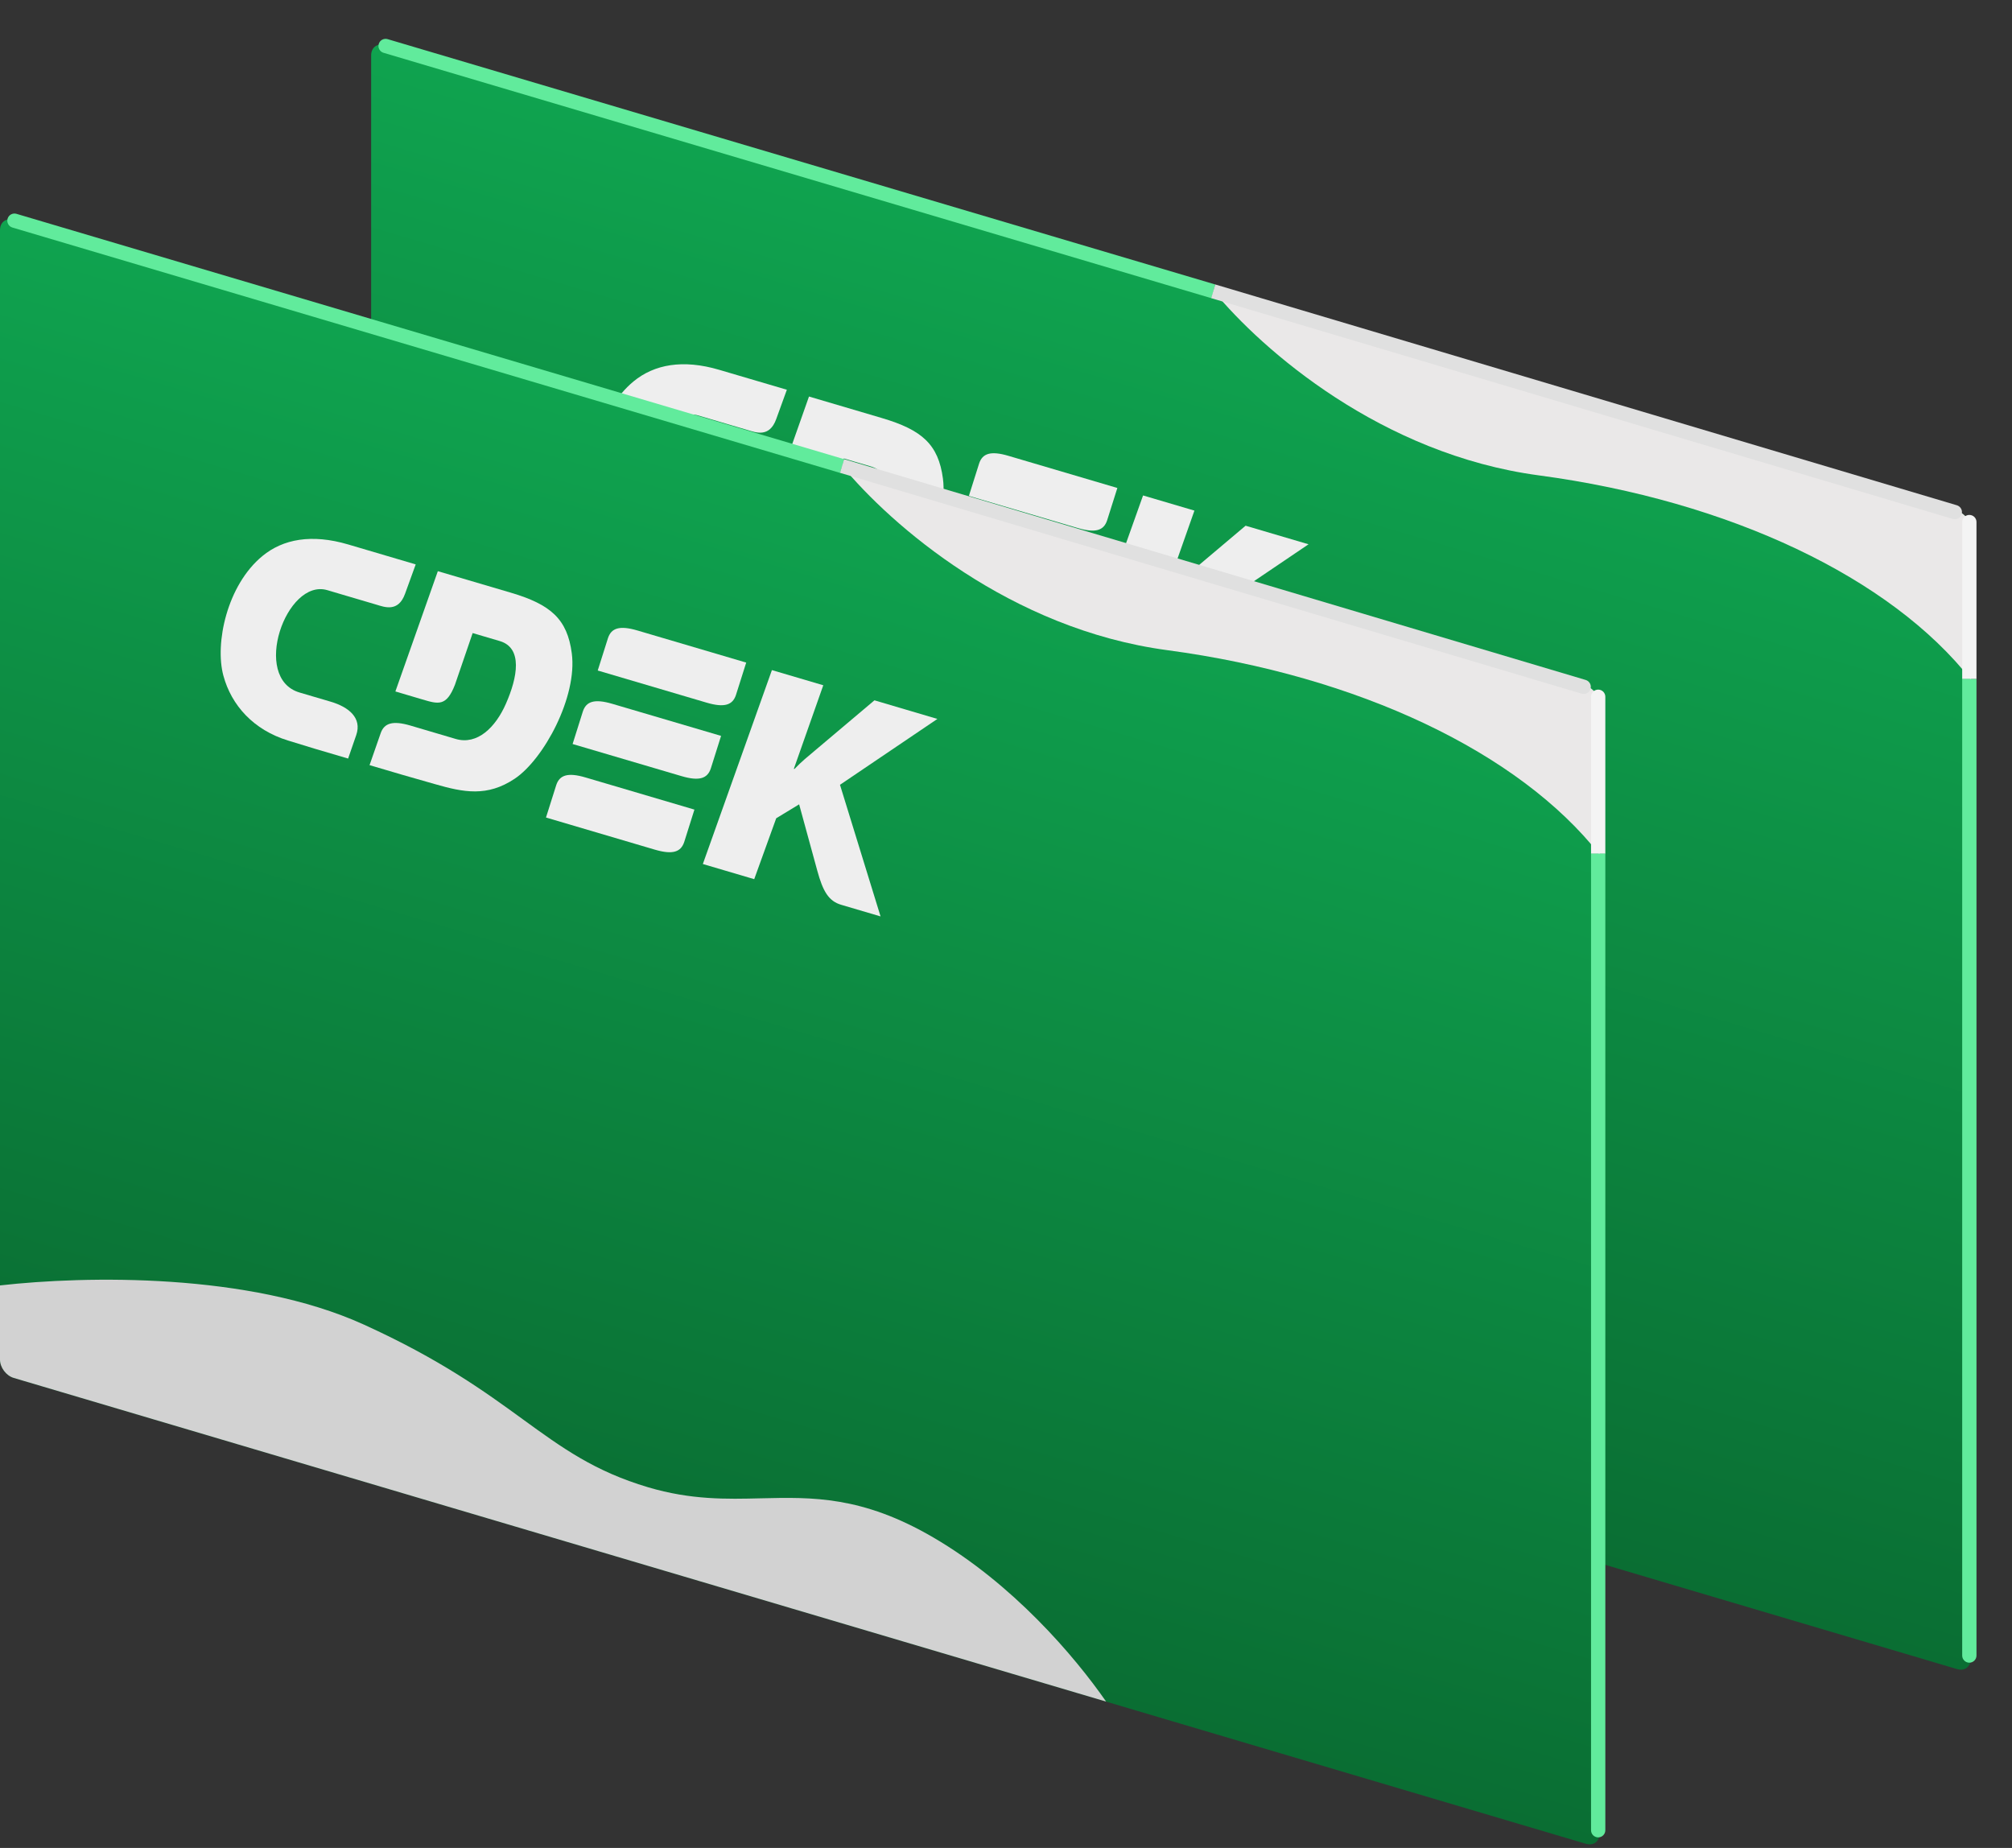 <?xml version="1.0" encoding="UTF-8"?> <svg xmlns="http://www.w3.org/2000/svg" width="49" height="45" viewBox="0 0 49 45" fill="none"><rect x="0" y="0" width="49" height="45" fill="#333333" stroke="none"/><path d="M9.039 1.348C9.039 1.156 9.188 1.044 9.373 1.099L47.662 12.443C47.846 12.498 47.996 12.697 47.996 12.89V40.396C47.996 40.588 47.846 40.699 47.662 40.645L9.373 29.301C9.188 29.246 9.039 29.046 9.039 28.854V1.348Z" fill="url(#paint0_linear_41096_63778)"></path><path fill-rule="evenodd" clip-rule="evenodd" d="M26.6 13.668C25.839 13.443 24.713 13.111 23.95 12.886C23.511 12.757 23.314 12.83 23.233 13.075L22.984 13.866C23.745 14.09 24.871 14.422 25.634 14.647C26.073 14.776 26.271 14.704 26.351 14.458L26.6 13.668Z" fill="#EEEEEE"></path><path fill-rule="evenodd" clip-rule="evenodd" d="M17.51 10.266L17.01 10.118C16.008 9.823 15.152 12.264 16.335 12.611L17.095 12.835C17.534 12.965 17.858 13.23 17.715 13.646L17.517 14.219L16.71 13.981L16.054 13.78C15.216 13.525 14.675 12.924 14.479 12.199C14.267 11.414 14.567 9.997 15.43 9.287C15.932 8.875 16.627 8.743 17.517 9.006L19.163 9.491L18.904 10.205C18.738 10.668 18.397 10.528 18.205 10.471L17.51 10.266Z" fill="#EEEEEE"></path><path fill-rule="evenodd" clip-rule="evenodd" d="M25.951 15.462C25.191 15.238 24.064 14.905 23.301 14.68C22.863 14.551 22.665 14.623 22.585 14.868L22.336 15.655C23.097 15.88 24.223 16.212 24.986 16.437C25.425 16.567 25.622 16.495 25.703 16.25L25.951 15.462ZM27.212 11.883C26.451 11.658 25.325 11.326 24.562 11.101C24.123 10.971 23.925 11.043 23.845 11.288L23.596 12.076C24.357 12.3 25.483 12.633 26.247 12.858C26.685 12.987 26.883 12.915 26.963 12.67L27.212 11.883Z" fill="#EEEEEE"></path><path fill-rule="evenodd" clip-rule="evenodd" d="M20.55 11.164L21.211 11.359C21.774 11.525 21.645 12.238 21.36 12.887C21.108 13.457 20.665 13.897 20.136 13.741L19.036 13.417C18.597 13.287 18.395 13.358 18.31 13.602L18.039 14.38L18.846 14.618L19.634 14.842C20.333 15.044 20.904 15.157 21.574 14.711C22.281 14.239 23.105 12.716 22.964 11.654C22.854 10.821 22.452 10.468 21.477 10.18L19.702 9.656L18.668 12.586L19.324 12.779C19.714 12.894 19.911 12.958 20.119 12.422L20.55 11.164Z" fill="#EEEEEE"></path><path fill-rule="evenodd" clip-rule="evenodd" d="M26.156 16.787L27.407 17.156L27.943 15.673L28.502 15.334L28.943 16.949C29.079 17.449 29.218 17.69 29.526 17.781L30.483 18.064L29.496 14.858L31.868 13.254L30.335 12.802L28.894 14.018C28.726 14.159 28.555 14.296 28.387 14.474L28.372 14.469L29.089 12.434L27.838 12.065L26.156 16.787Z" fill="#EEEEEE"></path><path fill-rule="evenodd" clip-rule="evenodd" d="M29.548 7.077C30.747 8.535 33.648 11.064 37.477 11.576C42.13 12.199 46.052 14.069 48.003 16.554V12.893C48.003 12.701 47.854 12.501 47.67 12.446L29.548 7.077Z" fill="#EAE8E8"></path><path fill-rule="evenodd" clip-rule="evenodd" d="M35.977 37.183L9.373 29.301C9.188 29.247 9.039 29.047 9.039 28.854V27.049C11.135 26.812 15.111 26.739 17.885 27.996C19.758 28.845 20.845 29.635 21.772 30.309C22.73 31.005 23.518 31.577 24.825 31.965C25.87 32.274 26.73 32.254 27.578 32.233C28.82 32.204 30.036 32.175 31.766 33.185C33.702 34.314 35.204 36.07 35.977 37.183Z" fill="#EEEEEE"></path><path d="M9.44 0.953C9.348 0.926 9.251 0.978 9.224 1.07C9.197 1.162 9.249 1.259 9.341 1.286L9.44 0.953ZM9.341 1.286L29.5 7.261L29.598 6.928L9.44 0.953L9.341 1.286Z" fill="#61EB9C"></path><path d="M47.558 12.637C47.65 12.665 47.747 12.612 47.774 12.52C47.802 12.428 47.749 12.332 47.657 12.304L47.558 12.637ZM29.497 7.26L47.558 12.637L47.657 12.304L29.596 6.927L29.497 7.26Z" fill="#E0E0E0"></path><path d="M48.135 12.712C48.135 12.616 48.057 12.539 47.961 12.539C47.865 12.539 47.787 12.616 47.787 12.712H48.135ZM47.787 12.712V16.536H48.135V12.712H47.787Z" fill="#F4F4F4"></path><path d="M47.787 40.315C47.787 40.411 47.865 40.489 47.961 40.489C48.057 40.489 48.135 40.411 48.135 40.315H47.787ZM47.787 16.534V40.315H48.135V16.534H47.787Z" fill="#61EB9C"></path><path d="M0 5.602C0 5.41 0.149 5.299 0.333 5.353L38.623 16.697C38.807 16.752 38.956 16.952 38.956 17.144V44.65C38.956 44.842 38.807 44.954 38.623 44.899L0.334 33.555C0.149 33.501 0 33.301 0 33.108V5.602Z" fill="url(#paint1_linear_41096_63778)"></path><path fill-rule="evenodd" clip-rule="evenodd" d="M17.561 17.92C16.8 17.696 15.674 17.364 14.911 17.139C14.472 17.01 14.274 17.082 14.194 17.328L13.945 18.118C14.706 18.342 15.832 18.674 16.595 18.899C17.034 19.029 17.232 18.956 17.312 18.71L17.561 17.92Z" fill="#EEEEEE"></path><path fill-rule="evenodd" clip-rule="evenodd" d="M8.471 14.519L7.971 14.371C6.969 14.076 6.113 16.517 7.296 16.864L8.056 17.088C8.495 17.218 8.819 17.483 8.676 17.899L8.478 18.472L7.671 18.234L7.015 18.033C6.177 17.777 5.635 17.177 5.44 16.452C5.228 15.667 5.528 14.25 6.391 13.54C6.893 13.127 7.588 12.996 8.478 13.258L10.124 13.744L9.865 14.458C9.699 14.92 9.358 14.781 9.166 14.724L8.471 14.519Z" fill="#EEEEEE"></path><path fill-rule="evenodd" clip-rule="evenodd" d="M16.912 19.715C16.152 19.49 15.025 19.158 14.262 18.933C13.823 18.803 13.626 18.876 13.546 19.12L13.297 19.908C14.058 20.132 15.184 20.465 15.947 20.69C16.386 20.819 16.583 20.747 16.664 20.502L16.912 19.715ZM18.173 16.135C17.412 15.911 16.286 15.578 15.523 15.353C15.084 15.224 14.886 15.296 14.806 15.541L14.557 16.328C15.318 16.553 16.444 16.885 17.207 17.11C17.646 17.24 17.844 17.167 17.924 16.922L18.173 16.135Z" fill="#EEEEEE"></path><path fill-rule="evenodd" clip-rule="evenodd" d="M11.511 15.416L12.172 15.611C12.735 15.778 12.606 16.491 12.32 17.139C12.069 17.71 11.626 18.15 11.097 17.994L9.997 17.669C9.558 17.54 9.356 17.611 9.271 17.854L9 18.632L9.807 18.87L10.594 19.095C11.294 19.296 11.865 19.41 12.535 18.963C13.242 18.491 14.066 16.968 13.925 15.907C13.815 15.074 13.413 14.72 12.438 14.432L10.663 13.909L9.629 16.838L10.285 17.032C10.675 17.147 10.872 17.21 11.08 16.674L11.511 15.416Z" fill="#EEEEEE"></path><path fill-rule="evenodd" clip-rule="evenodd" d="M17.117 21.04L18.368 21.409L18.904 19.926L19.462 19.587L19.904 21.202C20.04 21.701 20.179 21.943 20.486 22.033L21.445 22.316L20.457 19.111L22.829 17.507L21.296 17.054L19.855 18.27C19.687 18.411 19.516 18.549 19.348 18.726L19.333 18.722L20.05 16.687L18.799 16.318L17.117 21.04Z" fill="#EEEEEE"></path><path fill-rule="evenodd" clip-rule="evenodd" d="M20.501 11.334C21.7 12.791 24.601 15.321 28.43 15.833C33.083 16.456 37.005 18.326 38.956 20.811V17.15C38.956 16.958 38.807 16.758 38.623 16.703L20.501 11.334Z" fill="#EAE8E8"></path><path fill-rule="evenodd" clip-rule="evenodd" d="M26.938 41.436L0.333 33.554C0.149 33.499 0 33.3 0 33.107V31.302C2.096 31.065 6.072 30.992 8.846 32.249C10.719 33.098 11.806 33.888 12.733 34.562C13.691 35.258 14.479 35.83 15.786 36.218C16.831 36.527 17.691 36.507 18.539 36.486C19.781 36.457 20.997 36.428 22.727 37.438C24.663 38.567 26.165 40.323 26.938 41.436Z" fill="#D2D2D2"></path><path d="M0.401 5.207C0.309 5.18 0.212 5.233 0.185 5.325C0.158 5.417 0.21 5.513 0.302 5.541L0.401 5.207ZM0.302 5.541L20.46 11.516L20.559 11.182L0.401 5.207L0.302 5.541Z" fill="#61EB9C"></path><path d="M38.519 16.892C38.611 16.919 38.708 16.867 38.735 16.775C38.763 16.683 38.71 16.586 38.618 16.558L38.519 16.892ZM20.458 11.514L38.519 16.892L38.618 16.558L20.557 11.181L20.458 11.514Z" fill="#E0E0E0"></path><path d="M39.096 16.967C39.096 16.871 39.018 16.793 38.922 16.793C38.826 16.793 38.748 16.871 38.748 16.967H39.096ZM38.748 16.967V20.791H39.096V16.967H38.748Z" fill="#F4F4F4"></path><path d="M38.748 44.569C38.748 44.665 38.826 44.743 38.922 44.743C39.018 44.743 39.096 44.665 39.096 44.569H38.748ZM38.748 20.789V44.569H39.096V20.789H38.748Z" fill="#61EB9C"></path><defs><linearGradient id="paint0_linear_41096_63778" x1="28.517" y1="6.771" x2="20.836" y2="32.697" gradientUnits="userSpaceOnUse"><stop stop-color="#0FA34F"></stop><stop offset="1" stop-color="#0A6E33"></stop></linearGradient><linearGradient id="paint1_linear_41096_63778" x1="19.478" y1="11.025" x2="11.797" y2="36.952" gradientUnits="userSpaceOnUse"><stop stop-color="#0FA34F"></stop><stop offset="1" stop-color="#0A6E33"></stop></linearGradient></defs></svg> 